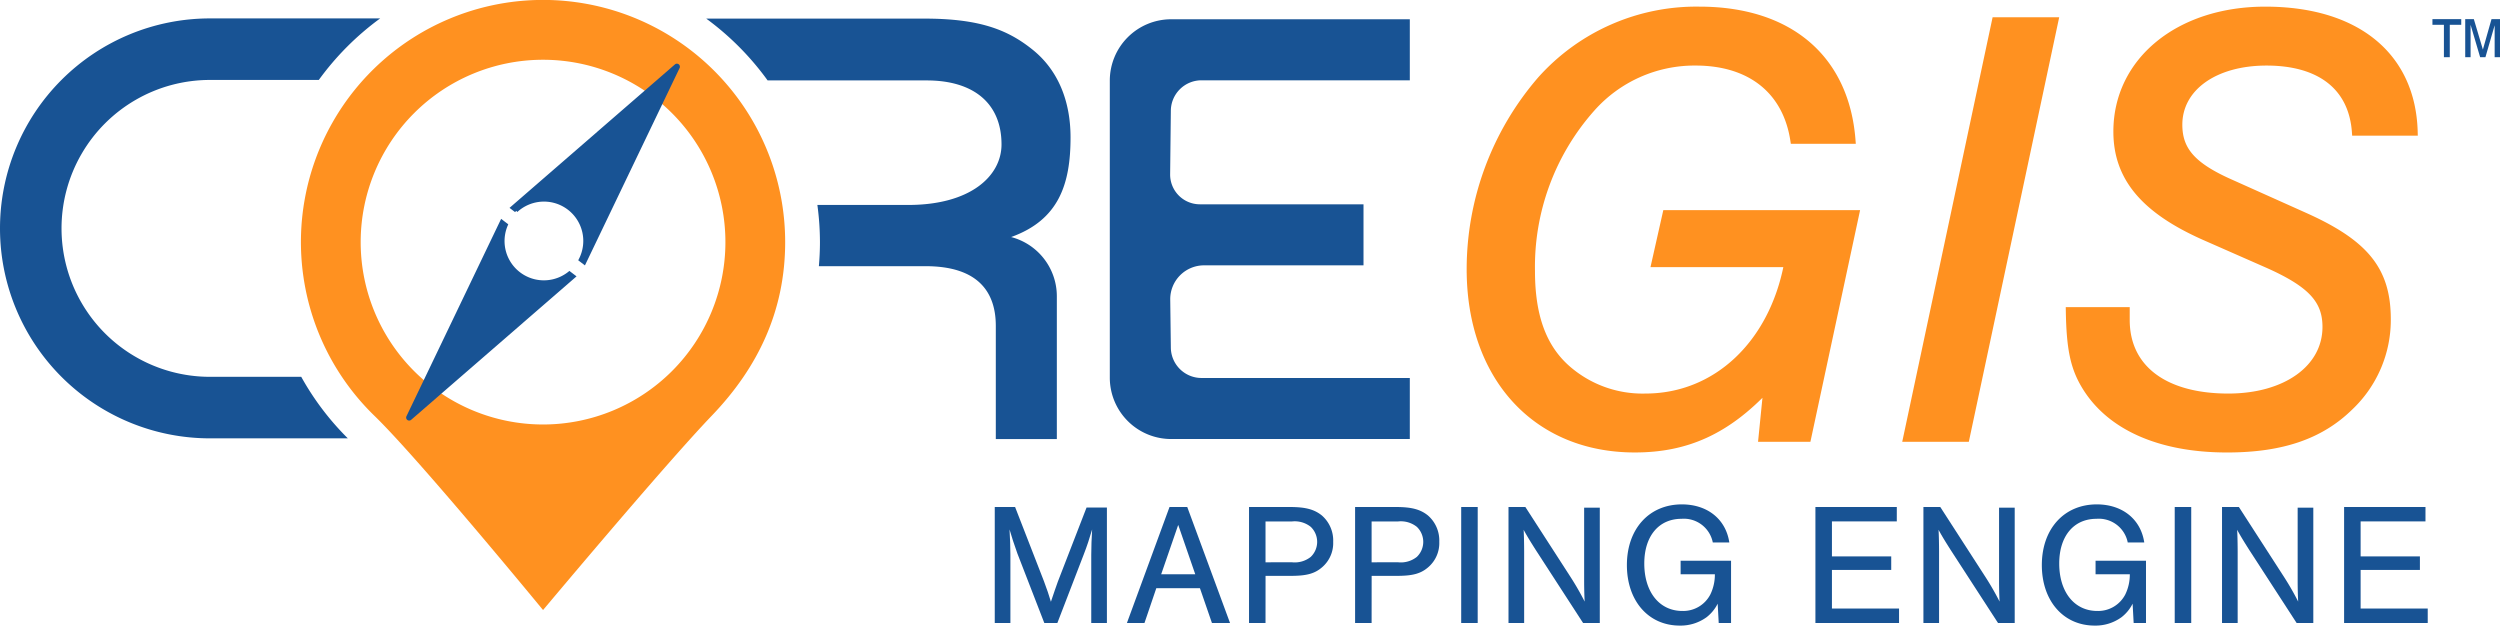 <svg xmlns="http://www.w3.org/2000/svg" viewBox="0 0 359.376 89.928"><title>CORE_GIS-alt-Logo-HEX</title><path d="M137.22,87.58a34.805,34.805,0,1,0-59.065,24.946c6.35,6.142,24.26,27.943,24.26,27.943s17.556-20.961,24.26-27.943S137.22,97.366,137.22,87.58Zm-34.805,26.215A26.215,26.215,0,1,1,128.63,87.58,26.215,26.215,0,0,1,102.415,113.795Z" transform="translate(-24.352 -52.775)" fill="#ff9120"></path><path d="M375.665,61V56.341h-1.649v-.812h4.142v.812h-1.649V61Zm3.063,0V55.529h1.24l1.3,4.37,1.239-4.37h1.227V61h-.775V56.408L381.633,61h-.759L379.5,56.341V61Z" transform="translate(-24.352 -52.775)" fill="#185394"></path><path d="M197.071,64.318h29.942V55.545H192.707a8.82,8.82,0,0,0-8.82,8.82v42.7a8.82,8.82,0,0,0,8.82,8.82h34.306V107.11H197.071a4.411,4.411,0,0,1-4.411-4.411l-.086-6.855a4.866,4.866,0,0,1,4.865-4.927h22.918V82.144H196.835a4.275,4.275,0,0,1-4.275-4.322l.1-9.093A4.411,4.411,0,0,1,197.071,64.318Z" transform="translate(-24.352 -52.775)" fill="#185394"></path><path d="M106.209,92.038a5.9,5.9,0,0,1-9.1-6.939l-.626-.478-13.479,28.1a.183.183,0,0,0,.285.217l23.545-20.424Z" transform="translate(-24.352 -52.775)" fill="#185394" stroke="#185394" stroke-width="0.5"></path><path d="M106.128,82.713a5.906,5.906,0,0,1,1.662,7.406l.553.422,13.479-28.1a.184.184,0,0,0-.286-.218L97.993,82.644l.554.422A5.906,5.906,0,0,1,106.128,82.713Z" transform="translate(-24.352 -52.775)" fill="#185394" stroke="#185394" stroke-width="0.5"></path><path d="M67.655,106.943H54.535a21.338,21.338,0,0,1,0-42.676H70.181A40.126,40.126,0,0,1,79,55.422H54.535a30.183,30.183,0,1,0,0,60.366H74.353A39.385,39.385,0,0,1,67.655,106.943Z" transform="translate(-24.352 -52.775)" fill="#185394"></path><path d="M178.243,72.538c0-5.375-1.881-9.764-5.464-12.63-3.673-2.956-7.794-4.459-15.586-4.459H125.871a40.132,40.132,0,0,1,8.827,8.888h22.878c6.7,0,10.744,3.264,10.744,9.2,0,4.516-4.426,8.7-13.409,8.7H141.85a39.906,39.906,0,0,1,.37,5.352c0,1.163-.057,2.312-.154,3.45H157.4c7.764,0,10.1,3.925,10.1,8.584v16.269h8.773V95.345a8.8,8.8,0,0,0-6.571-8.495C176.511,84.4,178.243,79.317,178.243,72.538Z" transform="translate(-24.352 -52.775)" fill="#185394"></path><path d="M291.123,83.479l-6.93,32.309h-6.569l.72-7.2c-5.76,6.119-11.52,8.729-18.989,8.729-14.219,0-23.669-10.35-23.669-25.829a41.681,41.681,0,0,1,10.17-27.269,29.971,29.971,0,0,1,22.769-9.99c12.96,0,21.06,6.93,21.96,18.719h-8.37c-1.08-7.109-6.21-11.25-14.13-11.25a19.76,19.76,0,0,0-14.938,6.66,34.267,34.267,0,0,0-8.64,23.4c0,6.39,1.619,10.89,5.039,13.949a16.428,16.428,0,0,0,11.34,4.141c10.17,0,18.27-7.65,20.429-19.17H262.234l1.62-7.2Z" transform="translate(-24.352 -52.775)" fill="#ff9120" stroke="#ff9120" stroke-miterlimit="10"></path><path d="M306.965,115.788h-8.55l12.779-60.027h8.55Z" transform="translate(-24.352 -52.775)" fill="#ff9120" stroke="#ff9120" stroke-miterlimit="10"></path><path d="M362.943,71.78c-.45-6.479-5.04-10.08-12.78-10.08-7.47,0-12.6,3.69-12.6,9,0,3.69,1.979,5.94,7.469,8.37l10.44,4.681c8.909,3.959,12.06,7.829,12.06,14.938a17.224,17.224,0,0,1-5.4,12.6c-4.229,4.14-9.81,6.03-17.639,6.03-9.72,0-16.92-3.24-20.43-9.09-1.62-2.7-2.16-5.4-2.25-10.8H330v1.35c0,6.93,5.49,11.07,14.67,11.07,8.279,0,14.039-4.141,14.039-10.08,0-3.87-2.16-6.21-8.459-9l-9-3.96c-8.729-3.87-12.6-8.55-12.6-15.12,0-10.169,8.91-17.459,21.329-17.459,13.14,0,21.149,6.57,21.419,17.549Z" transform="translate(-24.352 -52.775)" fill="#ff9120" stroke="#ff9120" stroke-miterlimit="10"></path><path d="M174.471,142.328l-3.874-10c-.45-1.274-.824-2.374-1.125-3.448.075,1.249.125,2.6.125,3.648v9.8h-2.249V125.657h2.924l4.149,10.673c.524,1.449.6,1.624,1,2.949.5-1.5.7-2.05,1-2.9l4.124-10.647h2.925v16.6h-2.25v-9.8c0-1.149.051-2.35.125-3.648-.4,1.35-.7,2.3-1.225,3.648l-3.773,9.8Z" transform="translate(-24.352 -52.775)" fill="#185394"></path><path d="M190.571,137.329l-1.7,5h-2.524l6.123-16.671h2.55l6.148,16.671h-2.6l-1.725-5Zm3.149-9.1-2.449,7.1h4.9Z" transform="translate(-24.352 -52.775)" fill="#185394"></path><path d="M206.271,142.328H203.9V125.657h5.849c2.225,0,3.5.325,4.6,1.2a4.762,4.762,0,0,1,1.649,3.8,4.577,4.577,0,0,1-1.55,3.624c-1.074.949-2.249,1.274-4.523,1.274h-3.649Zm3.824-8.723a3.687,3.687,0,0,0,2.675-.775,2.989,2.989,0,0,0,0-4.323,3.687,3.687,0,0,0-2.675-.775h-3.824v5.874Z" transform="translate(-24.352 -52.775)" fill="#185394"></path><path d="M221.521,142.328h-2.374V125.657H225c2.225,0,3.5.325,4.6,1.2a4.762,4.762,0,0,1,1.649,3.8,4.577,4.577,0,0,1-1.55,3.624c-1.074.949-2.249,1.274-4.523,1.274h-3.649Zm3.824-8.723a3.687,3.687,0,0,0,2.675-.775,2.989,2.989,0,0,0,0-4.323,3.687,3.687,0,0,0-2.675-.775h-3.824v5.874Z" transform="translate(-24.352 -52.775)" fill="#185394"></path><path d="M236.771,142.328H234.4V125.657h2.374Z" transform="translate(-24.352 -52.775)" fill="#185394"></path><path d="M251.919,142.328,245.1,131.806c-.825-1.3-1.325-2.124-1.725-2.874.05.75.074,2.324.074,3.149v10.247H241.2V125.657h2.424l6.549,10.147a39.547,39.547,0,0,1,1.975,3.449c-.05-.925-.075-1.949-.075-3.124V125.757h2.25v16.571Z" transform="translate(-24.352 -52.775)" fill="#185394"></path><path d="M273.192,133.38v8.948h-1.774l-.15-2.774a5.641,5.641,0,0,1-1.6,1.949,6.353,6.353,0,0,1-3.849,1.2c-4.5,0-7.6-3.549-7.6-8.7,0-5.2,3.2-8.723,7.9-8.723,3.674,0,6.323,2.125,6.823,5.474h-2.374a4.241,4.241,0,0,0-4.5-3.4c-3.274,0-5.349,2.5-5.349,6.424,0,4.1,2.174,6.823,5.474,6.823a4.387,4.387,0,0,0,4.023-2.374,6.551,6.551,0,0,0,.65-2.9h-4.924v-1.95Z" transform="translate(-24.352 -52.775)" fill="#185394"></path><path d="M297.017,127.731h-9.323v5.024h8.523v1.949h-8.523v5.549h9.647v2.074H285.319V125.657h11.7Z" transform="translate(-24.352 -52.775)" fill="#185394"></path><path d="M311.567,142.328l-6.823-10.522c-.825-1.3-1.325-2.124-1.725-2.874.05.75.074,2.324.074,3.149v10.247h-2.249V125.657h2.424l6.549,10.147a39.547,39.547,0,0,1,1.975,3.449c-.05-.925-.075-1.949-.075-3.124V125.757h2.25v16.571Z" transform="translate(-24.352 -52.775)" fill="#185394"></path><path d="M332.84,133.38v8.948h-1.774l-.15-2.774a5.641,5.641,0,0,1-1.6,1.949,6.353,6.353,0,0,1-3.849,1.2c-4.5,0-7.6-3.549-7.6-8.7,0-5.2,3.2-8.723,7.9-8.723,3.674,0,6.323,2.125,6.823,5.474h-2.374a4.241,4.241,0,0,0-4.5-3.4c-3.274,0-5.349,2.5-5.349,6.424,0,4.1,2.174,6.823,5.474,6.823a4.387,4.387,0,0,0,4.023-2.374,6.551,6.551,0,0,0,.65-2.9h-4.924v-1.95Z" transform="translate(-24.352 -52.775)" fill="#185394"></path><path d="M339.343,142.328h-2.374V125.657h2.374Z" transform="translate(-24.352 -52.775)" fill="#185394"></path><path d="M354.491,142.328l-6.823-10.522c-.825-1.3-1.325-2.124-1.725-2.874.05.75.074,2.324.074,3.149v10.247h-2.249V125.657h2.424l6.549,10.147a39.547,39.547,0,0,1,1.975,3.449c-.05-.925-.075-1.949-.075-3.124V125.757h2.25v16.571Z" transform="translate(-24.352 -52.775)" fill="#185394"></path><path d="M373.015,127.731h-9.323v5.024h8.523v1.949h-8.523v5.549h9.647v2.074H361.317V125.657h11.7Z" transform="translate(-24.352 -52.775)" fill="#185394"></path></svg>